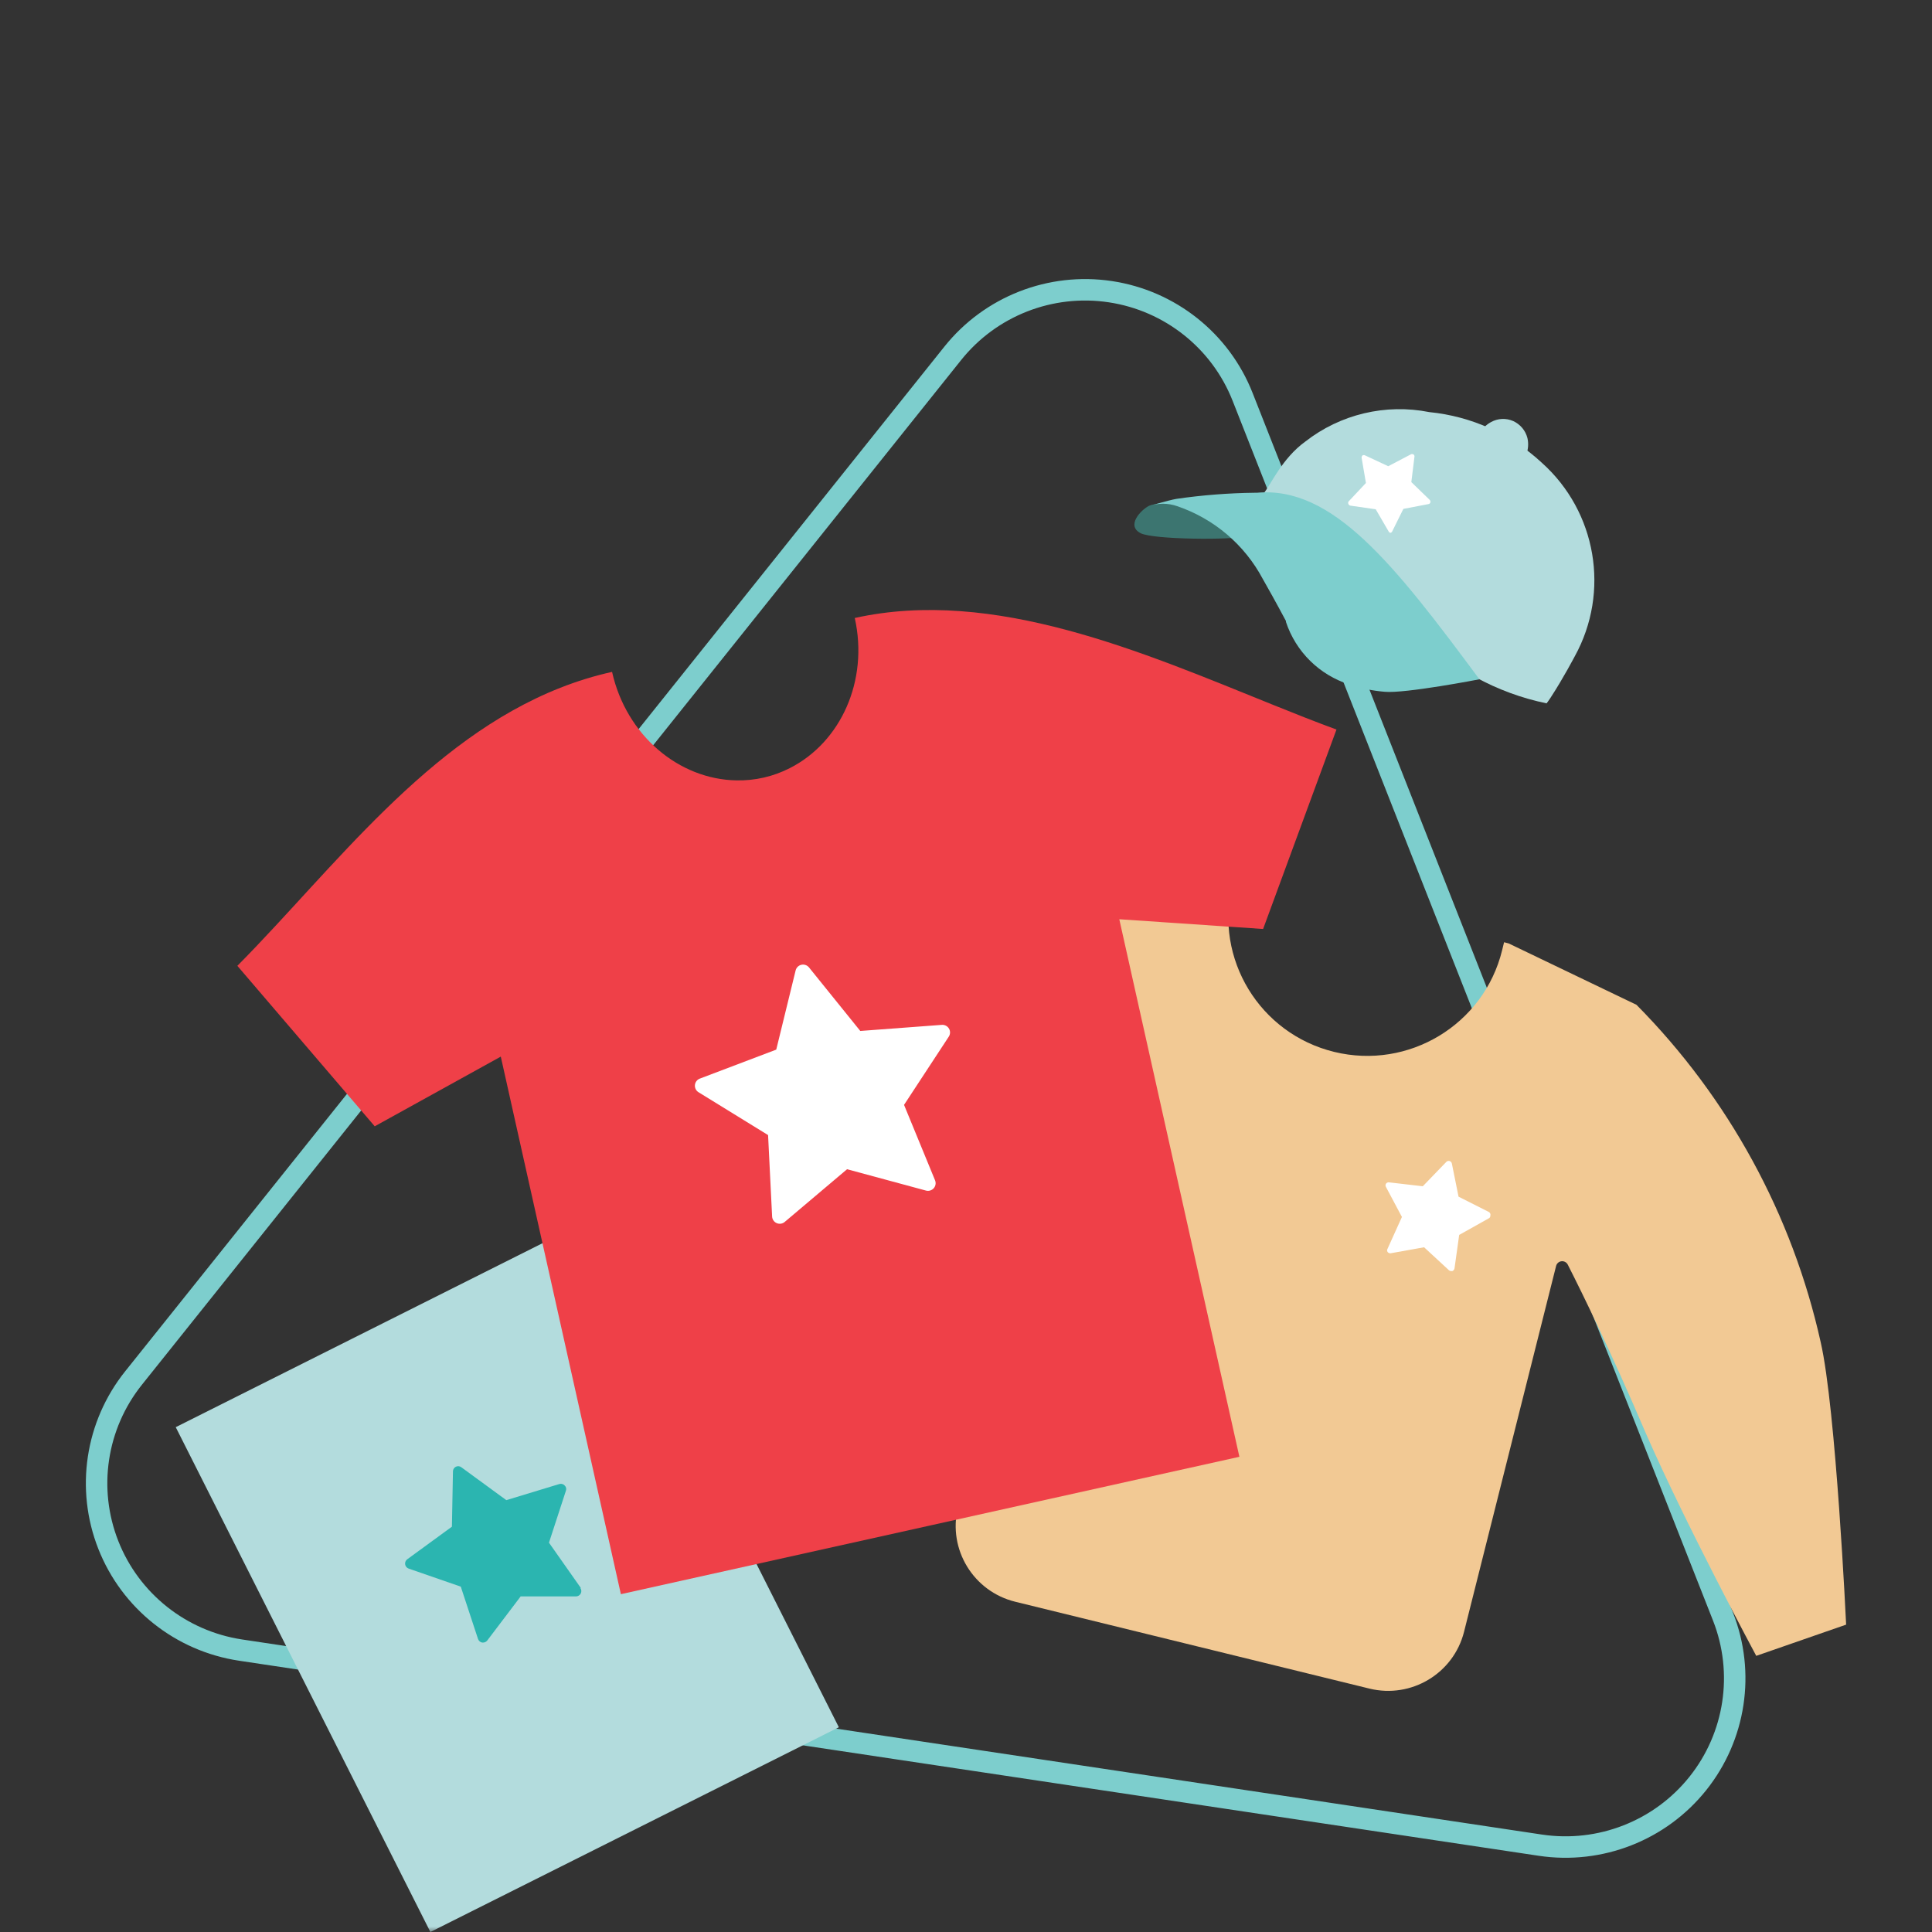 <?xml version="1.0" encoding="UTF-8"?>
<svg width="180px" height="180px" viewBox="0 0 180 180" version="1.1" xmlns="http://www.w3.org/2000/svg" xmlns:xlink="http://www.w3.org/1999/xlink">
    <rect x="0" y="0" width="180" height="180" fill="#333333" stroke="none"/>
    <title>received-order---custom-t-shirt</title>
    <defs>
        <rect id="path-1" x="0" y="0" width="180" height="180"></rect>
    </defs>
    <g id="Page-1" stroke="none" stroke-width="1" fill="none" fill-rule="evenodd">
        <g id="pf-landing-company-shirts-LP-ITA" transform="translate(-1014, -749)">
            <g id="received-order---custom-t-shirt" transform="translate(1014, 749)">
                <mask id="mask-2" fill="white">
                    <use xlink:href="#path-1"></use>
                </mask>
                <use id="Mask" fill-opacity="0" fill="#D8D8D8" xlink:href="#path-1"></use>
                <g id="printful-products-with-custom-design" mask="url(#mask-2)">
                    <g transform="translate(9, 27)">
                        <path d="M13.419,126.736 L134.507,144.91 C140.077,145.746 145.671,143.556 149.182,139.164 C152.693,134.772 153.587,128.847 151.528,123.619 L106.77,9.974 C104.711,4.747 100.011,1.011 94.441,0.175 C88.872,-0.661 83.278,1.53 79.766,5.921 L3.438,101.393 C-0.073,105.784 -0.968,111.71 1.091,116.938 C3.15,122.165 7.849,125.9 13.419,126.736 Z" id="Path" stroke="#7DCECD" stroke-width="2" fill="none"></path>
                        <polygon id="a1a1c926-8f4b-4d7e-88ca-e7903d734742" stroke="none" fill="#B3DCDD" fill-rule="evenodd" points="69.154 133.925 31.098 153 7.373 105.966 45.428 86.879"></polygon>
                        <path d="M160.63,98.052 C157.989,86.172 152.04,75.276 143.468,66.616 L143.468,66.616 L131.556,60.895 L131.131,60.786 L130.948,61.538 C129.25,68.458 122.246,72.696 115.305,71.003 C108.364,69.309 104.114,62.326 105.813,55.405 L105.813,55.405 C105.885,54.984 106.021,54.575 106.214,54.193 L105.144,53.939 C101.279,52.848 97,53.236 92.989,53.939 C81.225,57.693 70.755,64.668 62.773,74.069 C58.628,78.88 48.419,96.21 48.419,96.21 L54.496,102.67 C54.496,102.67 65.921,94.926 73.214,89.072 C79.923,83.691 84.797,80.128 87.35,78.323 C87.547,78.178 87.814,78.173 88.018,78.308 C88.222,78.443 88.319,78.691 88.261,78.929 L80.239,113.48 C79.308,117.366 81.696,121.274 85.587,122.23 L118.599,130.326 C122.49,131.272 126.419,128.913 127.399,125.042 L135.98,90.939 C136.042,90.706 136.24,90.535 136.48,90.508 C136.719,90.481 136.951,90.604 137.062,90.817 C138.521,93.69 141.11,98.986 144.355,106.572 C148.098,115.128 154.625,127.272 154.625,127.272 L163,124.363 C163,124.363 162.052,104.233 160.63,98.052 Z" id="be3810cc-26ad-4dfe-90ef-3f838e3e6967" stroke="none" fill="#F2C994" fill-rule="nonzero"></path>
                        <line x1="50.947" y1="92.005" x2="58.191" y2="100.113" id="fc67989c-de6a-4370-9384-3699495fe8d8" stroke="none" fill="none"></line>
                        <path d="M58.191,100.743 C58.015,100.741 57.847,100.667 57.729,100.537 L50.436,92.417 C50.256,92.256 50.184,92.006 50.251,91.774 C50.318,91.542 50.512,91.368 50.751,91.327 C50.99,91.286 51.231,91.385 51.372,91.581 L58.665,99.701 C58.907,99.946 58.907,100.34 58.665,100.585 C58.536,100.702 58.364,100.759 58.191,100.743 Z" id="b58a5831-852a-4272-ae11-46f793ea272b" stroke="none" fill="#68C0B3" fill-rule="nonzero"></path>
                        <line x1="162.769" y1="119.418" x2="152.571" y2="123.248" id="abcfbf7b-49c7-44c6-983f-d4ba89fa29c7" stroke="none" fill="none"></line>
                        <path d="M88.176,79.11 C91.336,66.313 91.932,55.211 90.607,54.872" id="acecdb2c-c751-4b28-b944-94ceb1cf0947" stroke="none" fill="#B3DCDD" fill-rule="nonzero"></path>
                        <path d="M98.059,20.121 C97.294,20.509 95.896,21.963 97.269,22.678 C98.485,23.284 105.777,23.32 107.09,22.969 C104.89,21.527 100.879,19.115 98.059,20.121 Z" id="e096aa6e-e338-4108-aef4-14ca641f9926" stroke="none" fill="#3C7570" fill-rule="nonzero"></path>
                        <path d="M135.094,38.53 C135.228,38.36 135.35,38.166 135.483,37.972 C136.699,36.106 137.708,34.155 137.72,34.143 C141.022,28.15 139.748,20.678 134.645,16.11 C131.763,13.439 128.083,11.783 124.167,11.395 C120.102,10.587 115.885,11.587 112.62,14.134 C110.433,15.71 109.399,18.17 108.719,18.982 C111.867,19.273 113.799,20.606 117.847,24.193 C121.37,27.411 124.584,30.949 127.449,34.761 C127.814,35.221 128.154,35.67 128.47,36.094 C130.544,37.231 132.777,38.052 135.094,38.53 L135.094,38.53 Z" id="a8385124-cec7-445b-a217-126c1059b44f" stroke="none" fill="#B3DCDD" fill-rule="nonzero"></path>
                        <path d="M128.835,36.288 C120.91,25.599 115.173,18.255 108.099,18.909 L107.892,18.909 C105.451,18.938 103.015,19.128 100.6,19.479 C99.834,19.612 98.035,20.157 98.035,20.157 C98.889,19.859 99.819,19.859 100.672,20.157 C104.098,21.322 106.95,23.744 108.646,26.932 C109.108,27.744 109.861,29.077 110.809,30.859 C110.805,30.887 110.805,30.915 110.809,30.943 C111.727,33.718 113.924,35.886 116.717,36.773 C117.779,37.13 118.881,37.358 119.998,37.451 C121.907,37.633 128.835,36.288 128.835,36.288 Z" id="ecff1563-7f46-4783-be55-0e10391bfa3d" stroke="none" fill="#7DCECD" fill-rule="nonzero"></path>
                        <path d="M45.113,120.945 L42.147,116.728 L43.727,111.88 C43.789,111.709 43.741,111.518 43.605,111.396 C43.481,111.264 43.293,111.213 43.119,111.262 L38.172,112.765 L33.979,109.699 C33.832,109.589 33.635,109.571 33.47,109.653 C33.305,109.735 33.201,109.903 33.201,110.087 L33.104,115.237 L28.935,118.279 C28.791,118.39 28.719,118.57 28.747,118.749 C28.774,118.928 28.898,119.078 29.068,119.14 L33.93,120.824 L35.535,125.696 C35.593,125.871 35.742,126.001 35.924,126.035 L35.997,126.035 C36.153,126.035 36.301,125.964 36.398,125.841 L39.509,121.733 L44.675,121.733 C44.857,121.729 45.023,121.626 45.107,121.464 C45.19,121.302 45.178,121.108 45.076,120.957 L45.113,120.945 Z" id="a599d7b3-fc8f-41b9-a0f4-eebf8bffdb24" stroke="none" fill="#2BB5B0" fill-rule="nonzero"></path>
                        <path d="M129.721,85.921 L126.889,84.491 L126.269,81.413 C126.25,81.299 126.168,81.205 126.057,81.171 C125.946,81.138 125.825,81.171 125.746,81.255 L123.558,83.522 L120.422,83.158 C120.31,83.141 120.198,83.188 120.131,83.279 C120.069,83.375 120.069,83.498 120.131,83.594 L121.614,86.382 L120.277,89.339 C120.217,89.431 120.217,89.55 120.277,89.642 C120.345,89.731 120.456,89.777 120.568,89.763 L123.68,89.205 L126.001,91.351 C126.06,91.398 126.133,91.423 126.208,91.423 L126.305,91.423 C126.411,91.384 126.49,91.292 126.512,91.181 L126.949,88.054 L129.696,86.515 C129.801,86.469 129.864,86.362 129.854,86.248 C129.889,86.122 129.834,85.988 129.721,85.921 L129.721,85.921 Z" id="f7db1754-84cf-482e-81e8-fe365a78767a" stroke="none" fill="#FFFFFF" fill-rule="nonzero"></path>
                        <line x1="54.569" y1="85.4" x2="80.166" y2="79.801" id="aac9f7c8-8186-4838-96a5-8d2639280a21" stroke="none" fill="none"></line>
                        <path d="M124.192,19.564 L122.49,17.915 L122.782,15.552 C122.796,15.467 122.758,15.381 122.685,15.334 C122.609,15.291 122.517,15.291 122.441,15.334 L120.339,16.437 L118.187,15.431 C118.112,15.388 118.019,15.388 117.944,15.431 C117.884,15.487 117.852,15.567 117.859,15.649 L118.26,18 L116.632,19.733 C116.595,19.806 116.595,19.891 116.632,19.963 C116.663,20.04 116.732,20.095 116.814,20.109 L116.814,20.109 L119.172,20.448 L120.387,22.533 C120.421,22.596 120.486,22.637 120.557,22.642 L120.557,22.642 C120.612,22.625 120.659,22.591 120.691,22.545 L121.749,20.412 L124.094,19.963 C124.177,19.948 124.243,19.887 124.265,19.806 C124.288,19.718 124.26,19.624 124.192,19.563 L124.192,19.564 Z" id="b055a4a0-4273-4fb7-afa9-023363476e3a" stroke="none" fill="#FFFFFF" fill-rule="nonzero"></path>
                        <path d="M109.612,38.671 L109.572,38.654 C97.474,33.774 83.582,27.702 70.637,30.577 C71.946,36.437 69.316,42.164 64.593,44.559 C63.053,45.35 61.34,45.744 59.609,45.706 C54.251,45.613 49.347,41.518 48.025,35.599 C34.672,38.564 25.473,49.783 16.626,59.306 L16.601,59.332 C15.436,60.587 14.276,61.812 13.114,62.984 L25.912,77.935 L37.657,71.442 L48.846,121.525 L77.626,115.133 L77.691,115.118 L106.471,108.726 L95.282,58.644 L108.681,59.552 L115.516,40.97 C113.607,40.269 111.635,39.486 109.612,38.671 Z" id="Path" stroke="none" fill="#EF4048" fill-rule="nonzero"></path>
                        <path d="M79.414,68.831 C79.276,68.598 79.017,68.464 78.747,68.484 L71.15,69.052 L66.374,63.134 C66.204,62.924 65.929,62.828 65.664,62.886 C65.399,62.945 65.191,63.149 65.127,63.411 L63.321,70.791 L56.2,73.492 C55.947,73.588 55.77,73.819 55.744,74.088 C55.719,74.357 55.848,74.618 56.079,74.76 L62.56,78.753 L62.936,86.339 C62.949,86.609 63.115,86.849 63.364,86.956 C63.613,87.064 63.901,87.021 64.108,86.846 L69.919,81.934 L77.271,83.923 C77.533,83.993 77.813,83.91 77.992,83.707 C78.172,83.504 78.22,83.218 78.117,82.967 L75.228,75.939 L79.397,69.581 C79.545,69.355 79.552,69.064 79.414,68.831 Z" id="Path" stroke="none" fill="#FFFFFF" fill-rule="nonzero"></path>
                        <path d="M133.304,13.799 C133.123,13.104 132.637,12.528 131.982,12.229 C131.318,11.936 130.554,11.97 129.919,12.322 C129.437,12.577 129.056,12.985 128.835,13.482 C130.335,13.99 131.794,14.612 133.199,15.341 C133.388,14.849 133.425,14.312 133.304,13.799 L133.304,13.799 Z" id="a225d830-9d4a-4df8-b88d-6cf9c784321f" stroke="none" fill="#B3DCDD" fill-rule="nonzero"></path>
                    </g>
                </g>
            </g>
        </g>
    </g>
</svg>